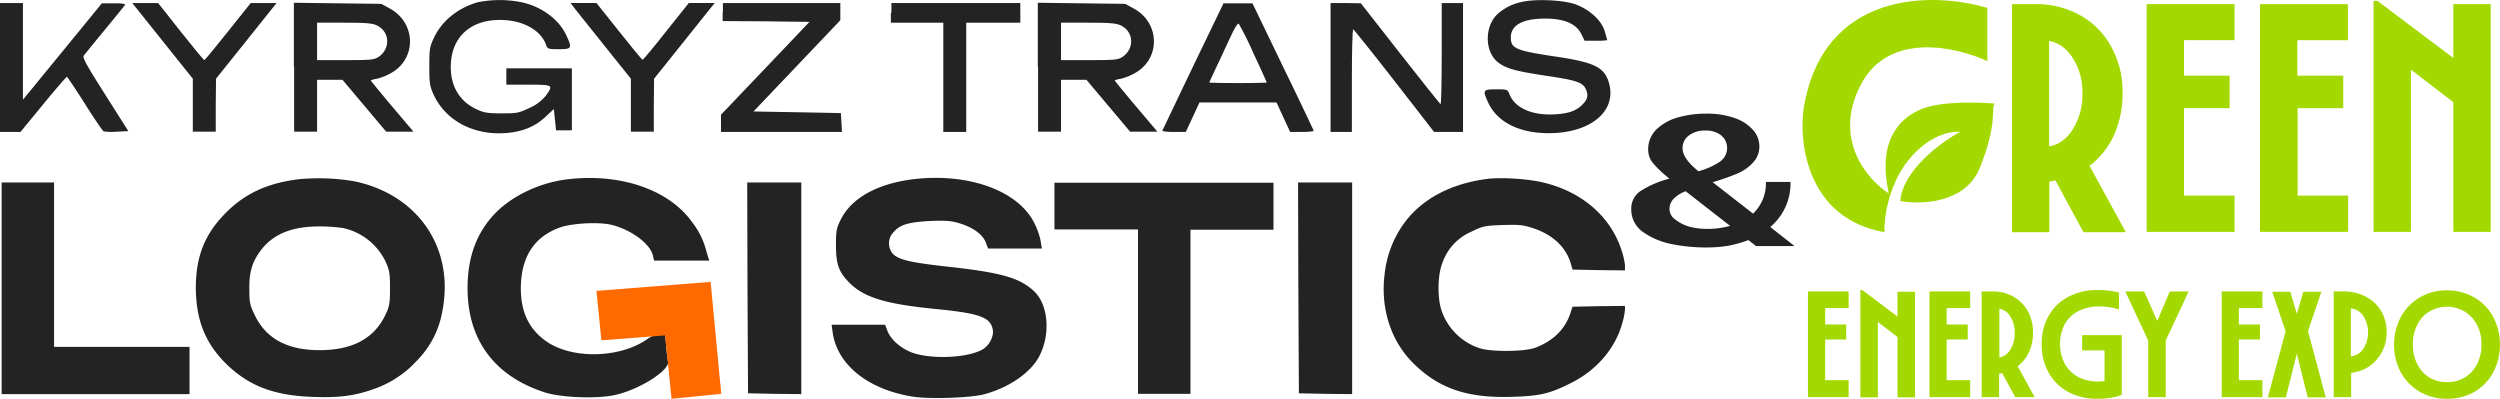 <?xml version="1.0" encoding="UTF-8"?> <svg xmlns="http://www.w3.org/2000/svg" viewBox="0 0 915.4 146.011"><defs><style>.cls-1{fill:#232323;}.cls-2{fill:#ff6a00;}.cls-3{fill:#a3d900;}</style></defs><g id="Слой_2" data-name="Слой 2"><g id="Слой_1-2" data-name="Слой 1"><path class="cls-1" d="M657.1,90.111H643l-2.8-2.2a46.128,46.128,0,0,1-7.5,2.1,49.627,49.627,0,0,1-7.6.6,63.177,63.177,0,0,1-13.3-1.3,27.551,27.551,0,0,1-10.4-4.5,10.044,10.044,0,0,1-4.1-8.2,7.742,7.742,0,0,1,3.6-6.8,36.794,36.794,0,0,1,10.4-4.4,39.504,39.504,0,0,1-5.8-5.4,7.628,7.628,0,0,1-2-5.1,10.101,10.101,0,0,1,3.2-7.7,18.712,18.712,0,0,1,8-4.3,37.084,37.084,0,0,1,10-1.3,30.388,30.388,0,0,1,10.7,1.7,15.607,15.607,0,0,1,6.6,4.4,8.776,8.776,0,0,1,2.2,5.8,8.37,8.37,0,0,1-2.4,6.1,16.239,16.239,0,0,1-5.8,4,88.033,88.033,0,0,1-8.9,3.1l14.8,11.5a15.214,15.214,0,0,0,4.7-11.6h9a20.727,20.727,0,0,1-7.4,16.5Zm-41-35.7c0,2.4,1.9,5.1,5.8,8.3a26.663,26.663,0,0,0,7.7-3.4,6.114,6.114,0,0,0,2.8-5.1,5.915,5.915,0,0,0-2-4.5,8.794,8.794,0,0,0-6-1.9,9.327,9.327,0,0,0-6,1.8A5.615,5.615,0,0,0,616.1,54.411Zm9,29.4a31.074,31.074,0,0,0,8.4-1.1l-16.3-12.7a12.363,12.363,0,0,0-4.4,2.8,5.367,5.367,0,0,0-1.5,3.8,4.651,4.651,0,0,0,1.9,3.6,15.319,15.319,0,0,0,5.1,2.7A24.835,24.835,0,0,0,625.1,83.811Z"></path><path class="cls-1" d="M175,.811c-7.2,2-13.2,6.8-16.1,13-1.6,3.4-1.7,4.2-1.7,10.6,0,6.2.2,7.2,1.6,10.3,4.4,9.5,14.7,14.9,26.4,14,6-.4,10.8-2.4,14.5-5.9l3.1-2.9.4,3.9.4,3.9h5.8v-22.7h-24v6h8.1c9.1,0,9.2.1,6.3,4.1a15.923,15.923,0,0,1-5.9,4.4c-3.8,1.8-4.4,2-10.1,2-5,0-6.5-.2-9.1-1.4-6.7-3-10.1-9.1-9.6-17.1.7-10.6,8.6-16.6,20.4-15.6,7,.6,12.7,4.1,14.4,8.9.6,1.6.7,1.7,4.7,1.7,4.8,0,5-.3,2.7-5.2-2.7-5.8-9.2-10.5-16.4-12A40.508,40.508,0,0,0,175,.811Z"></path><path class="cls-1" d="M556.8.811a18.45,18.45,0,0,0-7.7,3.7c-5.7,4.3-5.8,14.7-.2,18.6,2.9,2.1,6.5,3,17,4.6,10.9,1.6,13.6,2.4,14.7,4.8,1.1,2.4.8,3.8-1.3,5.9-2.4,2.4-5.7,3.4-11.5,3.5-7.4.1-13.1-2.6-15-7.2-.8-2-.8-2-5-2-4.8,0-5,.3-2.9,4.8,3.5,7.7,12.5,11.8,24.5,11.2,14-.8,22.4-8.5,19.8-18.1-1.6-6-5.2-7.8-20.3-10-13.9-2.1-15.7-2.9-15.7-6.9,0-4.5,4.3-6.9,12.6-6.9,7.1,0,11.5,1.9,13.4,6l1,2.1h4.1a23.505,23.505,0,0,0,4.2-.2c0-.1-.4-1.6-.9-3.2-1.1-3.9-5.4-7.9-10.4-9.8C572.6-.089,561.6-.489,556.8.811Z"></path><path class="cls-1" d="M0,24.711v23.6H7.5l8.3-10.1c4.6-5.6,8.5-10.1,8.7-10.1.2.1,3.2,4.5,6.6,9.9s6.5,10,6.9,10.1a21.729,21.729,0,0,0,4.9.1l4.1-.2-8.5-13.4c-7.1-11.2-8.4-13.6-7.8-14.3.4-.5,3.8-4.7,7.6-9.3s7.1-8.7,7.4-9.1c.3-.5-.6-.7-4-.7H37.3l-14.4,17.6-14.5,17.7v-35.4H0Z"></path><path class="cls-1" d="M50.2,3.311c1,1.3,6,7.5,11.1,13.9l9.3,11.6v19.4H79v-9.7l.1-9.7,9.3-11.6c5.1-6.4,10.1-12.6,11.1-13.9l1.8-2.2H91.8l-8.3,10.4c-4.6,5.8-8.5,10.5-8.7,10.5s-4.1-4.7-8.6-10.4l-8.3-10.5H48.4Z"></path><path class="cls-1" d="M107.7,24.611v23.6h8.4v-19h9.3l8,9.5,8,9.5h10l-7.8-9.2c-4.3-5.1-7.8-9.4-7.8-9.5,0-.2,1.1-.5,2.3-.7a20.258,20.258,0,0,0,5.5-2.3c9-5.4,8.6-18.1-.7-23.3l-3.3-1.8-16-.2-16-.2v23.6Zm30.3-15.3c4.8,2.3,5.1,8.6.5,11.6-1.6,1-2.9,1.1-12,1.1H116.1v-13.7H126C134,8.311,136.4,8.511,138,9.311Z"></path><path class="cls-1" d="M210.6,3.311c1,1.3,6,7.5,11.1,13.9l9.3,11.6v19.4h8.4v-9.7l.1-9.7,9.3-11.6c5.1-6.4,10.1-12.6,11.1-13.9l1.8-2.2h-9.5l-8.3,10.4c-4.5,5.7-8.4,10.4-8.6,10.4s-4.1-4.7-8.6-10.4l-8.3-10.4h-9.5Z"></path><path class="cls-1" d="M264.6,4.411v3.3l15.9.1,15.9.2-16.2,17-16.2,17v6.3h44.3l-.2-3.5-.2-3.4-16-.3-16-.3,15.9-16.7,15.9-16.7v-6.3h-43v3.3Z"></path><path class="cls-1" d="M326.2,4.711v3.6h19.2v40h8.4v-40h19.8v-7.2H326.4v3.6Z"></path><path class="cls-1" d="M380.1,24.611v23.6h8.4v-19h9.3l8,9.5,8,9.5h10l-7.8-9.2c-4.3-5.1-7.8-9.4-7.8-9.5,0-.2,1.1-.5,2.3-.7a20.258,20.258,0,0,0,5.5-2.3c9-5.4,8.6-18.1-.7-23.3l-3.3-1.8-16-.2-16-.2v23.6Zm30.3-15.3c4.8,2.3,5.1,8.6.5,11.6-1.6,1-2.9,1.1-12,1.1H388.5v-13.7h9.9C406.4,8.311,408.7,8.511,410.4,9.311Z"></path><path class="cls-1" d="M436.9,24.211c-6.1,12.7-11.1,23.3-11.3,23.6-.1.3,1.8.5,4.2.5h4.4l2.5-5.4,2.5-5.4h28.2l2.5,5.4,2.5,5.4h4.4c2.5,0,4.4-.2,4.2-.5-.1-.3-5.1-10.9-11.3-23.6l-11.1-23H448Zm22.1-4.6c2.7,5.7,4.8,10.4,4.8,10.6,0,.1-4.7.2-10.5.2s-10.5-.1-10.5-.2,1.3-2.9,2.8-6.1c1.6-3.3,3.8-8.2,5.1-10.9,1.4-3,2.5-4.8,2.9-4.5A112.241,112.241,0,0,1,459,19.611Z"></path><path class="cls-1" d="M487.2,24.711v23.6H495v-18.8c0-10.3.2-18.8.5-18.8.2.1,7,8.5,15,18.8l14.6,18.8h10.6v-47.2h-7.8v18.5c0,10.1-.2,18.5-.4,18.5-.3-.1-6.9-8.4-14.8-18.5L498.3,1.211l-5.5-.1h-5.6v23.6Z"></path><path class="cls-1" d="M109.5,65.611c-11.4,1.4-19.6,5.1-26.7,12.2-7.8,7.8-11.1,16-11.1,27.7.1,11.6,3.4,20,10.9,27.5,8.3,8.2,17.5,11.8,31.7,12.3,9.9.4,15.6-.4,22.4-2.8a38.315,38.315,0,0,0,15.9-10.4,33.821,33.821,0,0,0,9.3-17.8c4.7-23.1-8.5-42.9-32-47.9A78.073,78.073,0,0,0,109.5,65.611Zm16.2,17.9a22.664,22.664,0,0,1,15.4,12.1c1.5,3.3,1.7,4.3,1.7,9.9,0,5.5-.2,6.7-1.6,9.6-4.1,8.8-12.1,13.1-24.2,13.1-11.9,0-19.7-4.3-23.8-13-1.7-3.5-1.9-4.6-1.9-9.4-.1-6.2,1.1-10,4.1-14,4.4-6,11.4-8.9,21.3-8.9A61.117,61.117,0,0,1,125.7,83.511Z"></path><path class="cls-1" d="M208.1,65.611c-9.9,1.1-19.8,5.7-26.1,11.8-7.3,7.2-10.8,16.4-10.8,28.1,0,19,9.9,32.3,28.4,38.2,5.9,1.9,19.2,2.4,25.7.9,8.9-2,20-9,19.3-12.3a59.07,59.07,0,0,1-.7-6l-.4-4.5-1.9.2a15.748,15.748,0,0,0-4.8,2.3c-10.2,7-27.8,7.2-37,.5-6.2-4.4-9.1-10.7-9.1-19.3.1-11.3,4.7-18.6,14-22.1,4.1-1.6,13.8-2.2,18.7-1.2,7.3,1.6,14.8,7,15.7,11.5l.4,1.7h20.2l-1-3.2a28.425,28.425,0,0,0-5.3-10.9C245,69.511,227.4,63.411,208.1,65.611Z"></path><path class="cls-1" d="M334.5,65.611c-13.2,1.6-22.8,6.9-26.7,14.9-1.5,3-1.7,4-1.7,9.3,0,7,1,9.8,5.1,13.9,5.3,5.2,13,7.6,31.1,9.4,16.4,1.6,20.3,3,21.2,7.5.5,2.3-1.1,5.7-3.5,7.2-5.4,3.3-19.1,3.9-26.3,1.2-4-1.6-7.7-4.8-8.8-8l-.8-2.1h-19.6l.4,2.9c1.7,11.8,13,20.8,29.2,23.4,6,1,21.6.5,26.5-.9,9-2.5,16.7-7.8,19.9-13.8,4.3-8.2,3.4-19.1-2.1-24.1-5.3-4.8-12.1-6.7-32.5-8.9-12.4-1.4-16.8-2.4-18.9-4.5a5.842,5.842,0,0,1,.1-7.9c2.4-2.9,5.7-3.8,13.6-4.2,5.9-.2,7.6-.1,11.1,1,4.7,1.5,8.2,4.1,9.2,7l.8,2.1h19.7l-.5-3a25.945,25.945,0,0,0-2.2-6.2C373,69.911,354.8,63.211,334.5,65.611Z"></path><path class="cls-1" d="M543.8,65.611c-13.6,1.9-24.3,8-30.5,17.3a38.722,38.722,0,0,0-6.3,17.4c-1.6,12.6,2.3,24.6,10.5,32.7,9.4,9.3,19.8,12.8,36.1,12.3,10.2-.3,13.7-1.1,21.5-5,9.5-4.7,16.5-12.8,19-22.3a24.536,24.536,0,0,0,.9-4.7v-1.3l-9.6.1-9.6.2-.9,2.7c-2,5.7-6.2,9.8-12.7,12.3-4,1.5-16.5,1.6-20.7.1a22.002,22.002,0,0,1-13.8-14.1c-1.4-4.8-1.3-12.5.4-16.9a19.226,19.226,0,0,1,10.5-11.5c4.3-2.1,5-2.3,11.4-2.5,5.7-.2,7.5-.1,10.9,1,7.4,2.3,12.4,6.9,14.2,12.9l.7,2.4,9.7.2,9.5.1v-1.9a26.776,26.776,0,0,0-1.4-5.9c-4.1-12.2-14.6-21.1-28.6-24.4C559.2,65.411,549,64.811,543.8,65.611Z"></path><path class="cls-1" d="M.6,105.511v38.8H69.4v-17.3H19.8v-60.2H.6Z"></path><path class="cls-1" d="M273.7,105.311l.2,38.7,9.8.2,9.7.1v-77.5H273.6Z"></path><path class="cls-1" d="M386.1,75.411v8.6h30.6v60.2h19.2v-60.1h30.4v-17.2H386.1v8.5Z"></path><path class="cls-1" d="M475.4,105.311l.2,38.7,9.8.2,9.7.1v-77.5H475.3Z"></path><path class="cls-2" d="M245.9,146.011l-2.4-23.2-23.3,1.8-1.8-18.1,41.8-3.3,3.9,41Z"></path><path class="cls-3" d="M896,146.011a19.693,19.693,0,0,1-9.9-2.5,19.081,19.081,0,0,1-7-7.1,22.058,22.058,0,0,1,0-20.4,18.826,18.826,0,0,1,6.9-7.1,19.606,19.606,0,0,1,10-2.6,19.873,19.873,0,0,1,10,2.6,18.118,18.118,0,0,1,6.9,7.1,22.058,22.058,0,0,1,0,20.4,18.826,18.826,0,0,1-6.9,7.1A19.804,19.804,0,0,1,896,146.011Zm0-6.1a11.847,11.847,0,0,0,11-6.6,15.269,15.269,0,0,0,1.6-7.2,14.592,14.592,0,0,0-1.6-7.1,12.537,12.537,0,0,0-4.5-4.9,12.636,12.636,0,0,0-13,0,11.055,11.055,0,0,0-4.4,4.9,14.861,14.861,0,0,0-1.6,7.1,15.269,15.269,0,0,0,1.6,7.2,12.303,12.303,0,0,0,4.4,4.9A12.588,12.588,0,0,0,896,139.911Z"></path><path class="cls-3" d="M873.9,121.711a15.192,15.192,0,0,1-1.7,7.1,15.643,15.643,0,0,1-4.6,5.3,15.415,15.415,0,0,1-6.7,2.4v8.9h-6.4v-38.7H858a16.827,16.827,0,0,1,8.2,1.9,13.863,13.863,0,0,1,5.7,5.3A15.072,15.072,0,0,1,873.9,121.711Zm-13.1,8.8a6.361,6.361,0,0,0,4.5-2.7,11.236,11.236,0,0,0,0-12.2,6.361,6.361,0,0,0-4.5-2.7Z"></path><path class="cls-3" d="M845.1,121.211l6.5,24.3H845l-4-16-4,16h-6.6l6.5-24.2-4.9-14.5h6.6l2.4,8.1,2.4-8.1H850Z"></path><path class="cls-3" d="M828.4,145.411H813.5v-38.7h14.9v6.1h-8.6v6h7.7v5.5h-7.7v14.9h8.6Z"></path><path class="cls-3" d="M789.9,117.511l4.6-10.8h6.9l-8.4,18v20.7h-6.4v-20.7l-8.4-18h6.9Z"></path><path class="cls-3" d="M762.5,122.711h14.4v21.8q-3.15,1.5-9,1.5a21.568,21.568,0,0,1-10.6-2.5,18.215,18.215,0,0,1-7.2-7.1,20.795,20.795,0,0,1-2.5-10.4,20.158,20.158,0,0,1,2.5-10.3,17.35,17.35,0,0,1,7.2-7,21.961,21.961,0,0,1,10.7-2.5,30.14,30.14,0,0,1,7.9.9v6.2a24.466,24.466,0,0,0-7.4-1.1,16.562,16.562,0,0,0-7.5,1.7,12.161,12.161,0,0,0-5,4.8,16.097,16.097,0,0,0,0,14.4,12.814,12.814,0,0,0,4.9,4.9,15.841,15.841,0,0,0,7.4,1.7,16.415,16.415,0,0,0,2.3-.2v-11.2h-8.2v-5.6Z"></path><path class="cls-3" d="M737.9,145.411l-4.8-8.8a6.38,6.38,0,0,0-.7.2H732v8.6h-6.4v-38.7h4a15.053,15.053,0,0,1,7.6,1.9,14.19,14.19,0,0,1,5.3,5.3,15.789,15.789,0,0,1,1.9,8,16.416,16.416,0,0,1-1.5,7.1,13.826,13.826,0,0,1-4.1,5.1l6.2,11.3h-7.1Zm-.2-23.5a10.55,10.55,0,0,0-1.6-6,5.949,5.949,0,0,0-4-2.9v17.9a6.047,6.047,0,0,0,4-2.9A10.887,10.887,0,0,0,737.7,121.911Z"></path><path class="cls-3" d="M721.4,145.411H706.5v-38.7h14.9v6.1h-8.6v6h7.7v5.5h-7.7v14.9h8.6Z"></path><path class="cls-3" d="M694.8,115.911v-9.1h6.4v38.7h-6.4v-22.1l-7.2-5.5v27.6h-6.4v-39.3h.7Z"></path><path class="cls-3" d="M676.9,145.411H662v-38.7h14.9v6.1h-8.6v6h7.7v5.5h-7.7v14.9h8.6Z"></path><path class="cls-3" d="M898.3,21.211v-19.7H912v83.4H898.3v-47.5l-15.5-11.9v59.4H869.1V.311h1.4Z"></path><path class="cls-3" d="M859.7,84.911H827.5v-83.4h32.2v13.2H841.2v13H858v11.9H841.3v32h18.5v13.3Z"></path><path class="cls-3" d="M818.2,84.911H786v-83.4h32.2v13.2H799.7v13h16.7v11.9H799.7v32h18.5Z"></path><path class="cls-3" d="M762.8,84.911l-10.2-18.9c-.6.2-1,.3-1.4.4h-.8v18.6h-13.7v-83.5h8.7a32.877,32.877,0,0,1,16.3,4.1,28.819,28.819,0,0,1,11.3,11.4,33.985,33.985,0,0,1,4.2,17.2,36.896,36.896,0,0,1-3.2,15.4,29.427,29.427,0,0,1-8.9,11.1l13.3,24.3H762.8Zm-.3-50.7a23.004,23.004,0,0,0-3.5-12.9q-3.45-5.4-8.7-6.3v38.6q5.25-.9,8.7-6.3A23.927,23.927,0,0,0,762.5,34.211Z"></path><path class="cls-3" d="M681.2,31.311c-10.2,19.9,2.7,34.6,10.4,39.5-4.2-18.8,3.5-27.6,12.3-31,7.1-2.8,20.6-2.4,26.5-1.9-1.5,1.9,1.2,6.9-5.4,23.4-5.2,13.2-21.7,13.7-29.2,12.3.9-11.3,15-21.6,21.9-25.3-3.2-.4-11.5,1.1-18.9,10.3s-9,21.5-8.8,26.4c-28-4.9-31.4-32.2-29.6-45.2,7.1-43.7,47.8-42.8,67.3-36.9v19.5C716.4,17.111,691.3,11.311,681.2,31.311Z"></path></g></g></svg> 